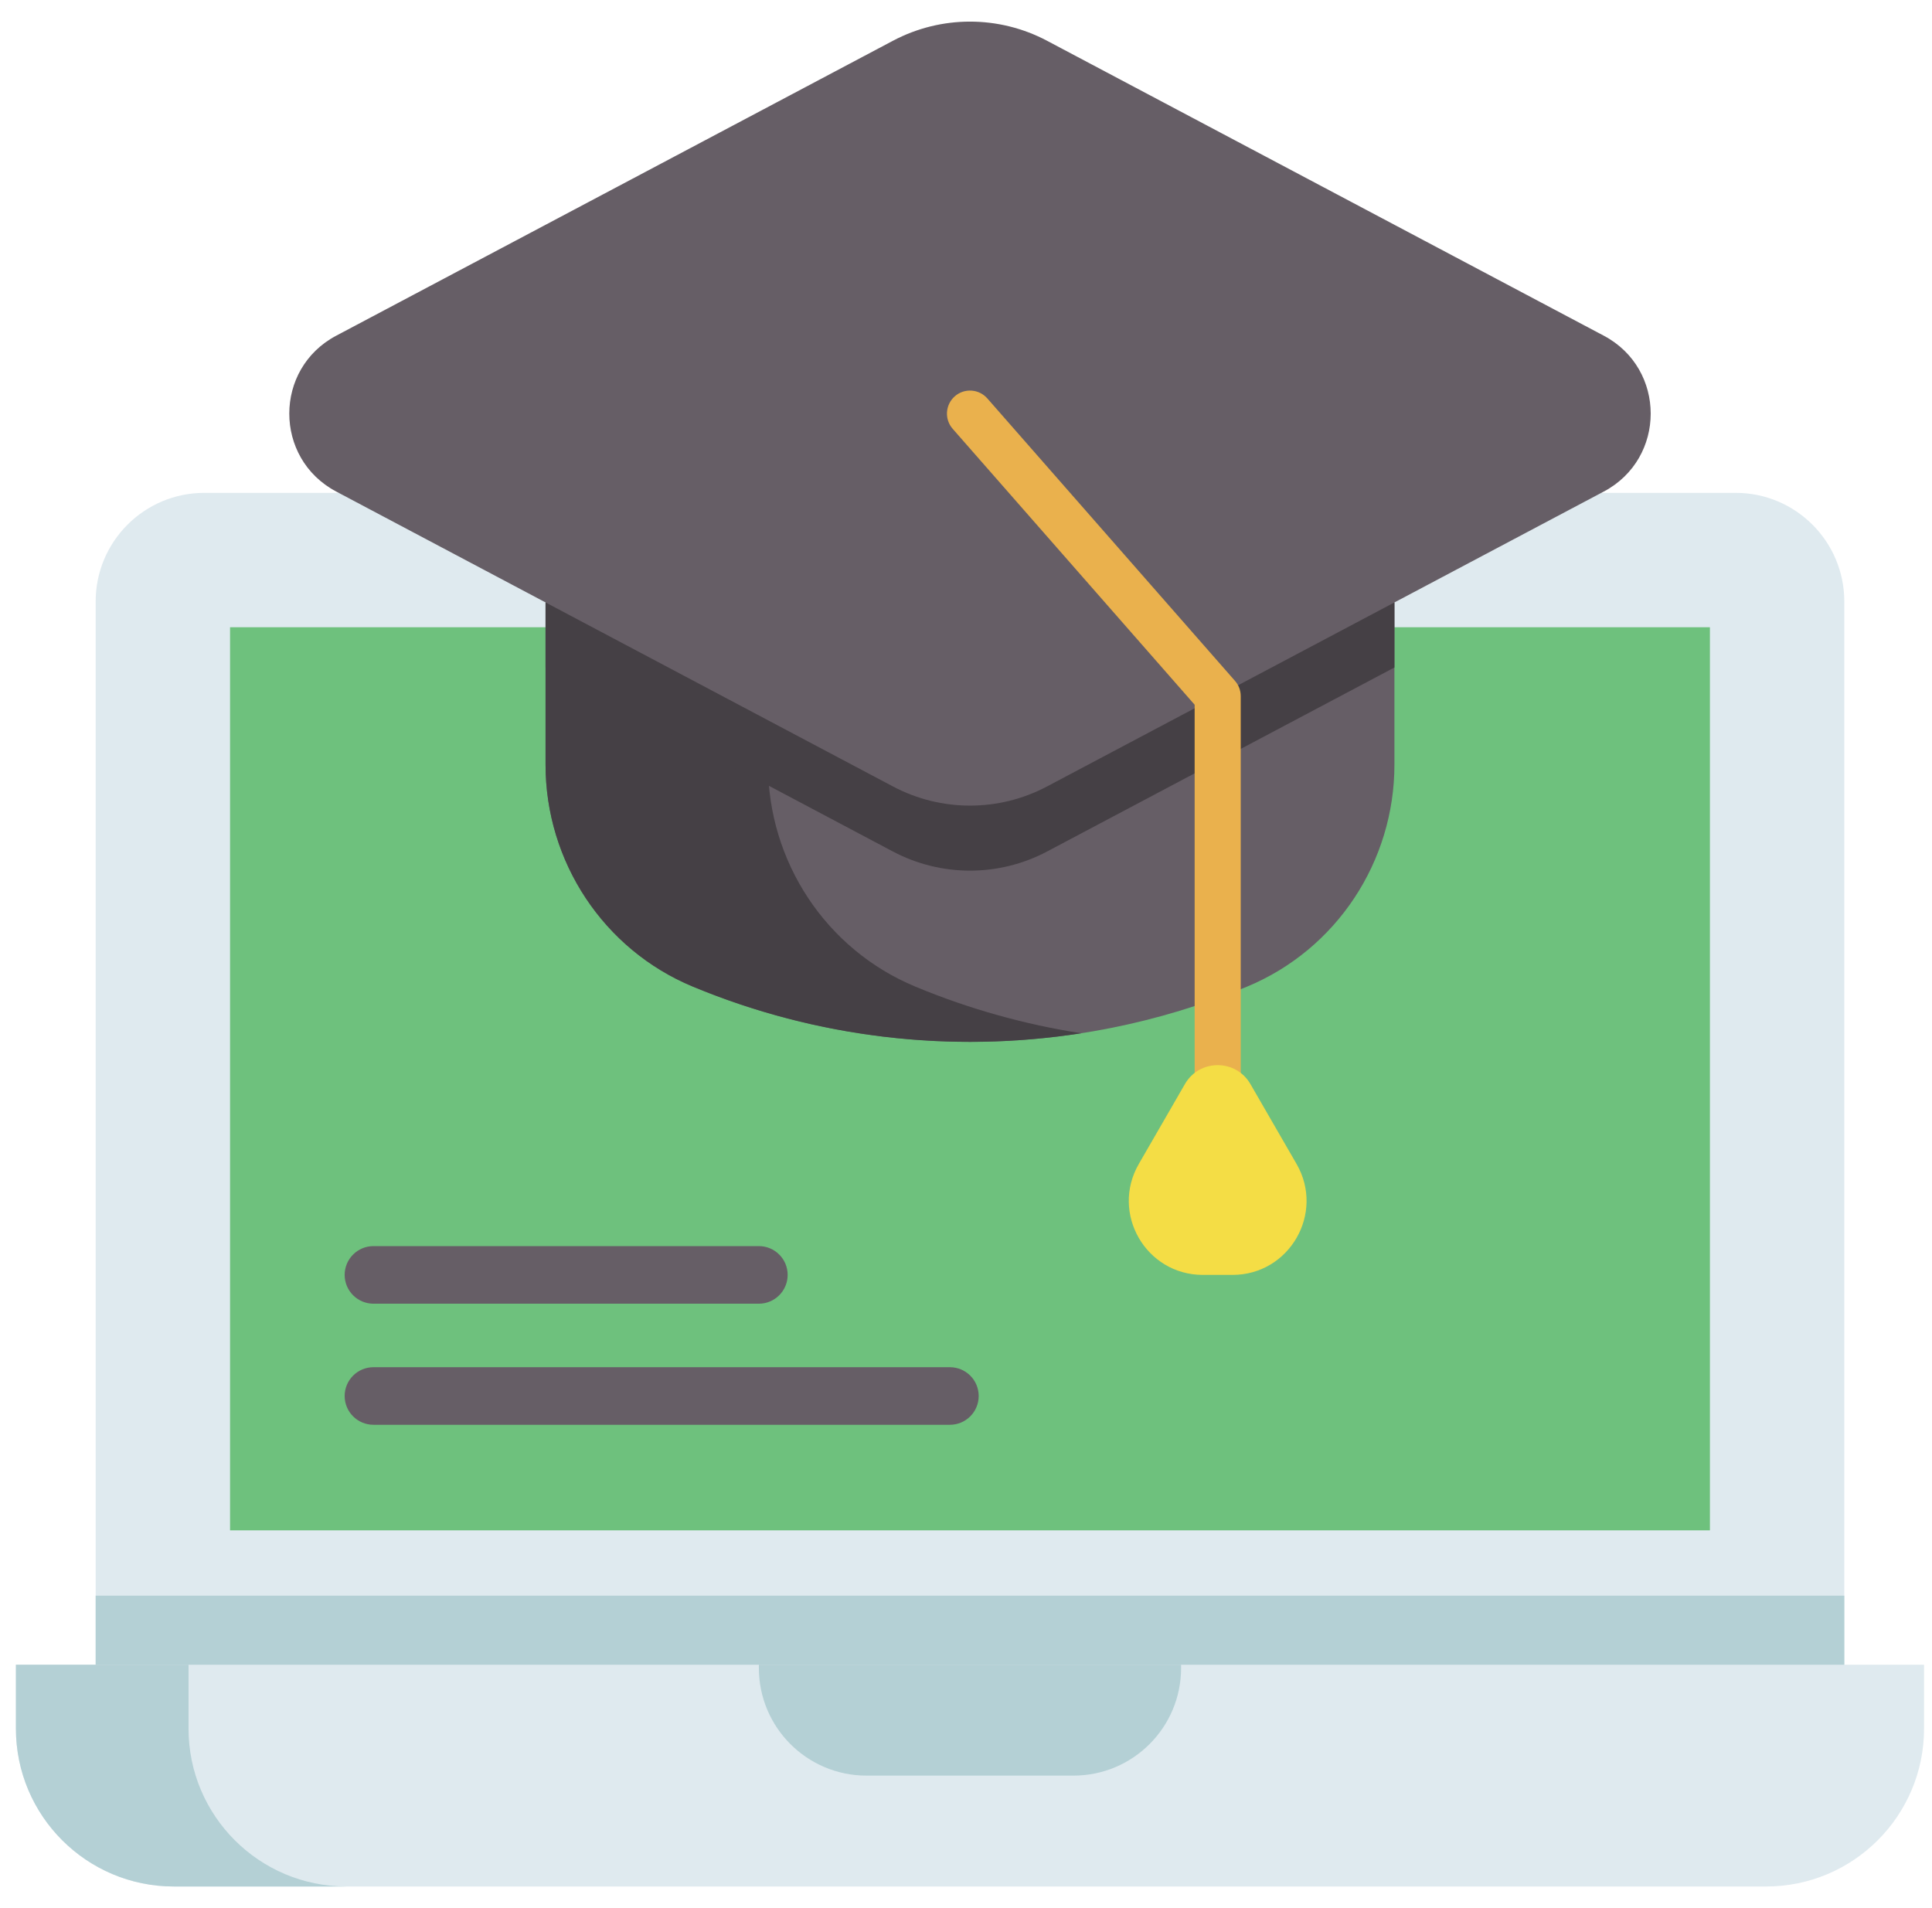 <svg xmlns="http://www.w3.org/2000/svg" width="81" height="80" viewBox="0 0 81 80" fill="none"><path d="M77.323 25.218V74.171H4.011V25.218C4.011 22.704 6.051 20.664 8.566 20.664H72.768C75.284 20.664 77.323 22.704 77.323 25.218Z" fill="#DFEAEF"></path><path d="M4.011 66.901H77.323V74.171H4.011V66.901Z" fill="#B4D0D5"></path><path d="M71.689 26.298V64.162H9.645V26.298H71.689Z" fill="#6EC17D"></path><path d="M80.667 69.796H0.668V72.472C0.668 76.129 3.633 79.094 7.29 79.094H74.044C77.702 79.094 80.667 76.129 80.667 72.472V69.796Z" fill="#DFEAEF"></path><path d="M45.006 74.445H36.329C33.837 74.445 31.816 72.425 31.816 69.932V69.796H49.518V69.932C49.518 72.425 47.498 74.445 45.006 74.445Z" fill="#B4D0D5"></path><path d="M14.527 79.094H7.29C3.632 79.094 0.667 76.129 0.667 72.472V69.797H7.904V72.472C7.904 76.129 10.868 79.094 14.527 79.094Z" fill="#B4D0D5"></path><path d="M58.462 25.258V32.059C58.462 36.12 56.036 39.808 52.284 41.366C44.857 44.453 36.477 44.453 29.05 41.366C25.299 39.808 22.873 36.12 22.873 32.059V25.258H58.462Z" fill="#665E66"></path><path d="M45.331 43.321C39.871 44.17 34.23 43.52 29.05 41.366C25.298 39.808 22.872 36.121 22.872 32.059V25.259H32.2V32.059C32.2 36.121 34.626 39.808 38.378 41.366C40.626 42.302 42.962 42.953 45.331 43.321Z" fill="#454045"></path><path d="M58.462 25.258V27.985L43.896 35.702C41.876 36.77 39.459 36.77 37.438 35.702L22.873 27.985V25.258H58.462Z" fill="#454045"></path><path d="M67.24 14.075L43.896 1.708C41.877 0.639 39.458 0.639 37.439 1.708L14.095 14.075C11.473 15.463 11.473 19.219 14.095 20.608L37.439 32.974C39.458 34.044 41.876 34.044 43.896 32.974L67.24 20.608C69.862 19.219 69.862 15.464 67.24 14.075Z" fill="#665E66"></path><path d="M51.052 46.196C50.519 46.196 50.086 45.764 50.086 45.23V29.547L39.941 17.978C39.59 17.577 39.63 16.967 40.031 16.615C40.431 16.263 41.042 16.304 41.394 16.704L51.778 28.547C51.933 28.723 52.018 28.949 52.018 29.183V45.23C52.018 45.764 51.585 46.196 51.052 46.196Z" fill="#EAB14D"></path><path d="M49.679 45.45L47.745 48.801C46.551 50.868 48.043 53.452 50.43 53.452H51.674C54.06 53.452 55.552 50.868 54.359 48.801L52.424 45.45C51.814 44.394 50.289 44.394 49.679 45.45Z" fill="#F4DD45"></path><path d="M39.825 59.736H15.657C14.991 59.736 14.45 59.196 14.45 58.529C14.45 57.862 14.991 57.322 15.657 57.322H39.825C40.492 57.322 41.032 57.862 41.032 58.529C41.032 59.196 40.492 59.736 39.825 59.736Z" fill="#665E66"></path><path d="M31.816 54.659H15.657C14.991 54.659 14.45 54.118 14.45 53.452C14.45 52.785 14.991 52.245 15.657 52.245H31.816C32.483 52.245 33.023 52.785 33.023 53.452C33.023 54.118 32.483 54.659 31.816 54.659Z" fill="#665E66"></path></svg>